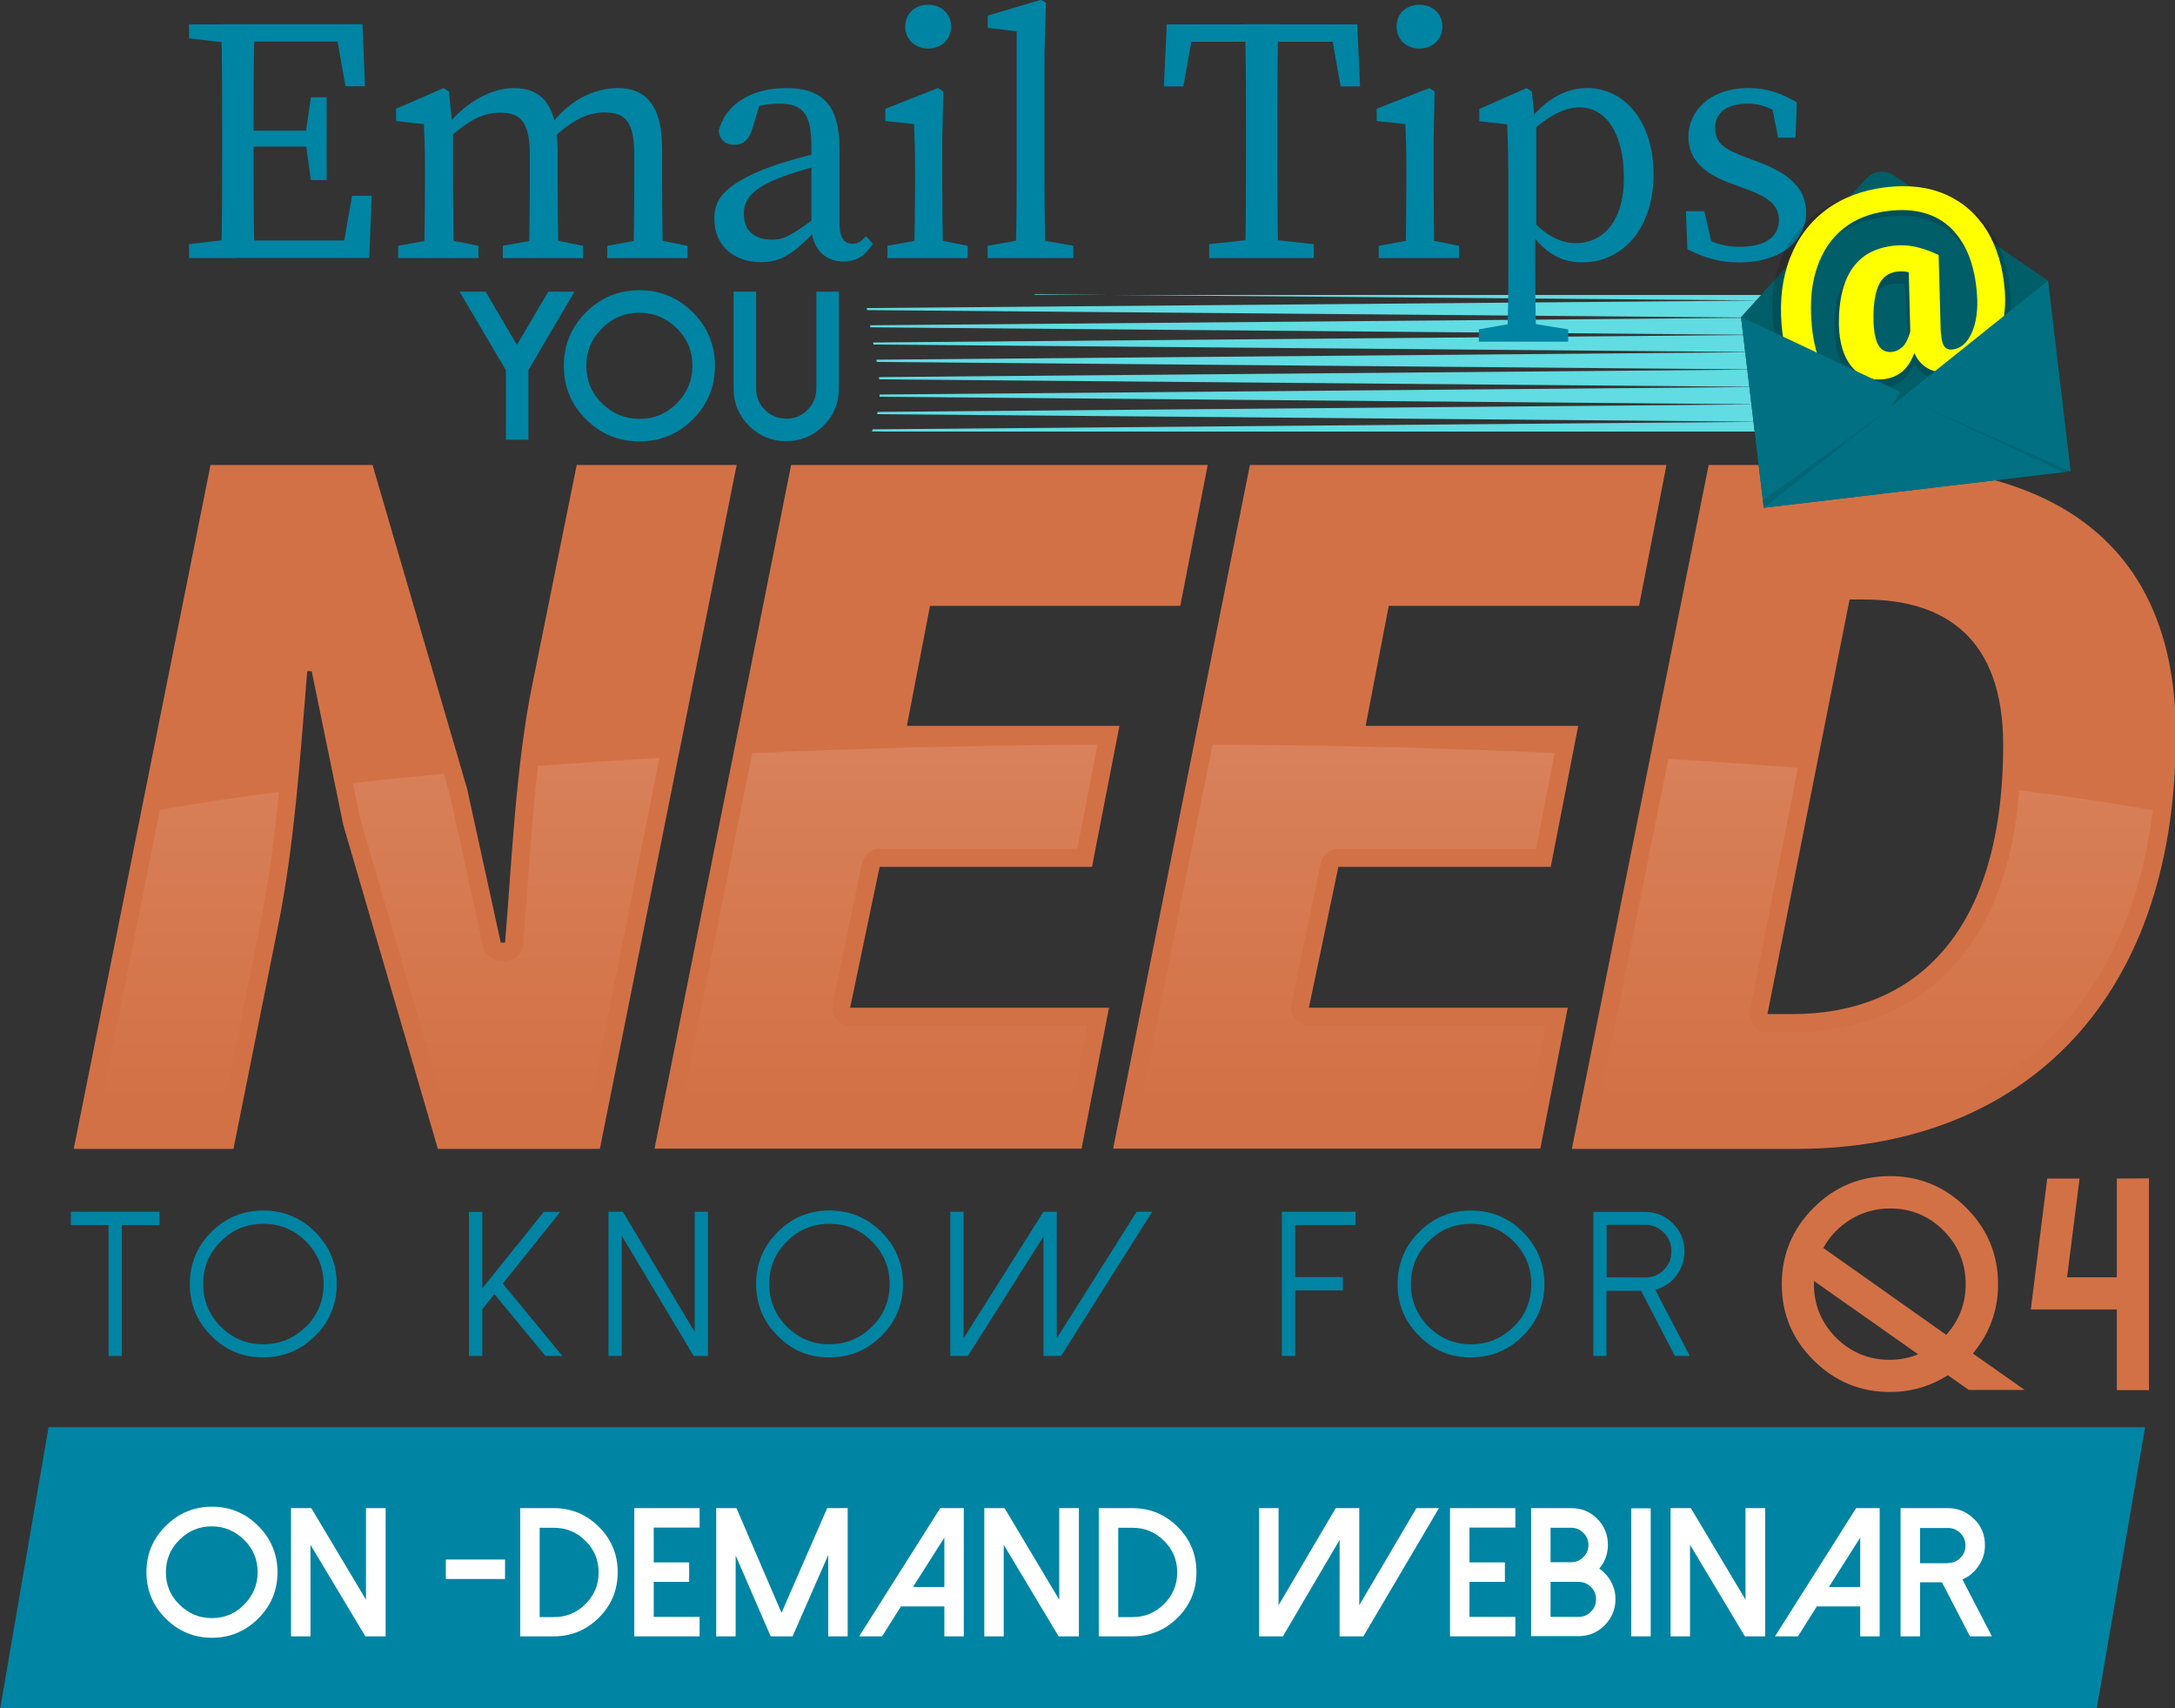 <?xml version="1.0" encoding="utf-8"?>
<!-- Generator: Adobe Illustrator 24.3.0, SVG Export Plug-In . SVG Version: 6.00 Build 0)  -->
<svg version="1.1" id="Layer_1" xmlns="http://www.w3.org/2000/svg" xmlns:xlink="http://www.w3.org/1999/xlink" x="0px" y="0px"
	 viewBox="0 0 1062 834" style="enable-background:new 0 0 1062 834;" xml:space="preserve">
<rect x="0" y="0" width="1062" height="834" fill="#333333" stroke="none"/>
<style type="text/css">
	.st0{fill:#0084A3;}
	.st1{fill:#60DCE2;}
	.st2{fill:#D37146;}
	.st3{opacity:0.2;}
	.st4{fill:url(#SVGID_1_);}
	.st5{fill:url(#SVGID_2_);}
	.st6{fill:url(#SVGID_3_);}
	.st7{fill:url(#SVGID_4_);}
	.st8{fill:url(#SVGID_5_);}
	.st9{fill:#005E68;}
	.st10{opacity:0.15;}
	.st11{fill:#FFFF00;}
	.st12{fill:#007082;}
	.st13{opacity:0.1;enable-background:new    ;}
	.st14{fill:#FFFFFF;}
</style>
<g>
	<polygon class="st0" points="1023.8,834.1 0.1,834.1 23.7,696.8 1047.4,696.8 	"/>
	<g>
		<path class="st1" d="M505.2,143.7l355,3l-437,3.7l0.2,1l436.8,3.7l-435.4,3.7l0.2,1l435.2,3.7l-433.9,3.7l0.2,1l433.7,3.7
			l-432.3,3.7l0.2,1.1l432.1,3.7l-431,3.7c0,0.4,0.1,0.7,0.1,1.1l430.9,3.7l-430.7,3.7c0,0.4,0,0.7-0.1,1.1l430.8,3.7l-431.7,3.7
			c-0.1,0.4-0.1,0.7-0.2,1.1l432,3.7l-434.2,3.7c-0.1,0.3-0.2,0.7-0.4,1l7.1,0.1H968V144H505.2V143.7z"/>
		<path class="st0" d="M92.3,18.7v-6.8h23.8v9.4h-1.7L92.3,18.7z M116.1,116.6v9.4H92.3v-6.8l22.1-2.6H116.1z M108.5,64.6
			c0-17.5,0-35.2-0.5-52.8h16.3c-0.5,17.2-0.5,34.9-0.5,52.8v6.5c0,19.6,0,37.3,0.5,54.8H108c0.5-17.2,0.5-34.9,0.5-52.8V64.6z
			 M163.3,11.8l7.7,8.5h-54.8v-8.5H177l1.2,30.3h-9.5L163.3,11.8z M154.6,71.6h-38.5v-7.8h38.5V71.6z M181.5,95.6l-1.2,30.3h-64.2
			v-8.5h58.2l-7.7,8.5l5.3-30.3C171.9,95.6,181.5,95.6,181.5,95.6z M149.2,65.5l2.6-18h7.7v40.4h-7.7L149.2,69V65.5z"/>
		<path class="st0" d="M207,125.9c0.3-7.7,0.5-25.2,0.5-35.8v-8c0-9.4-0.2-14.6-0.5-21.5l-13.6-1.5v-6L216.6,43l2.6,1.7l2,19.8v25.7
			c0,10.6,0.2,28.1,0.5,35.8L207,125.9L207,125.9z M233.6,120v6h-39.2v-6l18.7-3.4h3.4L233.6,120z M272.3,74.5v15.7
			c0,10.9,0.2,28.1,0.5,35.8h-14.6c0.3-7.7,0.5-24.9,0.5-35.8V75.9c0-15.8-4.1-20.9-14.3-20.9c-8.3,0-15,3.4-24.5,11.7h-3.6V59h8.7
			l-7.3,3.1c8-10.7,21.1-19.1,33-19.1C265.3,43,272.3,52,272.3,74.5z M267.7,116.6l17,3.4v6h-39.2v-6l18.7-3.4H267.7z M323.3,72.6
			v17.5c0,10.9,0.2,28.1,0.5,35.8h-14.6c0.3-7.7,0.5-24.9,0.5-35.8V75.5c0-16-4.4-20.6-14.5-20.6c-7.7,0-14.8,3.1-24.3,11.7h-4.1v-6
			h9.2l-7.8,1.4c8.8-12.5,21.4-19,33.5-19C315.3,43,323.3,51.5,323.3,72.6z M318.7,116.6l17,3.4v6h-39.2v-6l18.7-3.4H318.7z"/>
		<path class="st0" d="M376.6,81.3c7.2-2.6,17.9-5.6,26.4-7.2v6.1c-7.7,1.5-17.7,4.8-22.8,6.8c-15.3,6-17,12.4-17,17.4
			c0,9,6,12.6,13.8,12.6c6,0,9.4-2.2,20.1-9.9l3.4-2.6l2.4,3.6L398,113c-10.2,10.2-16,15-26.4,15c-12.4,0-22.8-7.2-22.8-21.3
			C348.7,97.3,353.8,89.7,376.6,81.3z M396.2,110.3V71.4c0-16.7-4.8-20.8-16-20.8c-3.9,0-9,0.5-15.3,3.1l6.8-5.3L367.3,63
			c-1.5,4.9-4.1,7.7-8.7,7.7s-7.3-2.6-7.7-6.8C354.2,51,366.8,43,383.8,43c17.5,0,26.1,8,26.1,29.5v36.1c0,7.7,2.4,10.4,6.3,10.4
			c2.9,0,4.8-1.5,6.6-3.7l3.4,3.7c-4.1,6.5-8.7,8.7-14.5,8.7C402.3,127.6,396.2,120.8,396.2,110.3z"/>
		<path class="st0" d="M446.3,125.9c0.3-7.7,0.5-25.2,0.5-35.8v-8c0-9.4-0.2-14.6-0.5-21.5l-14-1.5v-6L458,43l2.6,1.7l-0.5,23v22.5
			c0,10.6,0.2,28.1,0.5,35.8L446.3,125.9L446.3,125.9z M472.5,120v6h-39.2v-6l18.7-3.4h3.4L472.5,120z M442,13
			c0-6.5,4.9-10.7,11.2-10.7s11.2,4.3,11.2,10.7c0,6.3-4.9,10.7-11.2,10.7S442,19.3,442,13z"/>
		<path class="st0" d="M508.3-0.1l2.4,1.4L510,25.5v64.7c0,11.9,0.2,23.8,0.5,35.8h-14.6c0.3-11.9,0.5-23.8,0.5-35.8V15.3l-14.1-1.7
			v-6L508.3-0.1z M524.1,120v6h-41.9v-6l19.2-3.4h3.4L524.1,120z"/>
		<path class="st0" d="M575.5,20.4l7.7-8.5l-5.4,30.3h-9.5l1.4-30.3h93l1.4,30.3h-9.5l-5.4-30.3l7.7,8.5
			C656.9,20.4,575.5,20.4,575.5,20.4z M617.7,116.6l23.8,2.6v6.8h-51.1v-6.8l23.8-2.6H617.7z M608.4,64.6c0-17.5,0-35.2-0.5-52.8
			h16.3c-0.5,17.2-0.5,34.9-0.5,52.8v8.5c0,17.5,0,35.2,0.5,52.8h-16.3c0.5-17.2,0.5-34.9,0.5-52.8V64.6z"/>
		<path class="st0" d="M686.2,125.9c0.3-7.7,0.5-25.2,0.5-35.8v-8c0-9.4-0.2-14.6-0.5-21.5l-14-1.5v-6L697.9,43l2.6,1.7l-0.5,23
			v22.5c0,10.6,0.2,28.1,0.5,35.8L686.2,125.9L686.2,125.9z M712.4,120v6h-39.2v-6l18.7-3.4h3.4L712.4,120z M681.9,13
			c0-6.5,4.9-10.7,11.2-10.7s11.2,4.3,11.2,10.7c0,6.3-4.9,10.7-11.2,10.7C686.9,23.8,681.9,19.3,681.9,13z"/>
		<path class="st0" d="M765.7,160.8v6h-43.6v-6l19.2-3.4h3.4L765.7,160.8z M736.4,82.2c0-9.4-0.2-14.6-0.5-21.5l-13.6-1.5v-6
			L745.4,43l2.6,1.7l1.4,14.5l0.7,0.3v53.1l-0.5,1v17c0,11.9,0.2,24.2,0.5,36.1H736c0.3-11.9,0.5-23.8,0.5-35.8V82.2H736.4z
			 M771.2,52.4c-6.3,0-14.8,3.1-27.2,15.2l-1.5-3.1c9.9-15,20.9-21.5,32.5-21.5c18,0,32.4,16,32.4,42.2s-15,42.9-34.9,42.9
			c-10.4,0-20.9-4.8-30-22.5l1.5-2.7c8.9,11.2,17,15.8,25.4,15.8c12.9,0,23.5-10,23.5-32S783.8,52.4,771.2,52.4z"/>
		<path class="st0" d="M823.9,121.7l-0.7-18.6h9l4.6,20.1l-8.3-3.9v-5.8c6,4.6,12.4,7,20.9,7c13.1,0,19.2-5.3,19.2-13.1
			c0-7.3-5.1-11.1-15.8-15l-7.8-2.9c-12.4-4.6-20.6-11.2-20.6-22.8c0-12.3,10.4-23.7,29.3-23.7c9.2,0,16.3,2.6,23.7,7l-0.7,17.2
			h-8.5L864.8,50l6.1,2.7v4.4c-5.4-4.3-11.2-6.5-17.4-6.5c-10.6,0-16,4.6-16,11.7c0,7.7,4.3,10.6,15.8,14.8l5.1,1.9
			c17,6.3,23.5,14.3,23.5,24.9c0,12.6-11.1,24.2-32.9,24.2C839.6,128.1,832.3,125.9,823.9,121.7z"/>
		<g>
			<path class="st2" d="M102.8,227h79.1l46.2,158.2l16.4,75h2.1c3.1-36,5.1-86.3,13.4-126.4L281.6,227h78.1l-66.8,333.9h-79.1
				l-46.2-158.2l-15.4-75H150c-3.1,38-6.2,85.3-14.4,125.3L114,560.9H36L102.8,227z"/>
			<path class="st2" d="M386.3,227h203.4l-13.4,68.8H454.1l-11.3,58.6h103.8l-13.4,68.8H429.5L415.1,492h126.4l-13.4,68.8H319.6
				L386.3,227z"/>
			<path class="st2" d="M610.3,227h203.4l-13.4,68.8H678.1l-11.3,58.6h103.8l-13.4,68.8H653.5L639.1,492h126.4l-13.4,68.8H543.5
				L610.3,227z"/>
			<path class="st2" d="M834.3,227h78.1c93.5,0,150,41.1,150,131.5c0,135.6-80.1,202.4-184.9,202.4h-110L834.3,227z M875.4,495.1
				c55.5,0,102.7-34.9,102.7-131.5c0-52.4-28.8-70.9-67.8-70.9h-7.2L863,495.1H875.4z"/>
		</g>
		<path class="st0" d="M77.9,591.6v6.5H59.5V662H53v-63.9H34.6v-6.5H77.9z"/>
		<path class="st0" d="M103.2,652.2c-7-7-10.5-15.4-10.5-25.3c0-9.9,3.5-18.4,10.5-25.4s15.4-10.5,25.3-10.5s18.4,3.5,25.4,10.5
			s10.5,15.5,10.5,25.4s-3.5,18.3-10.5,25.3s-15.5,10.5-25.4,10.5C118.7,662.8,110.2,659.3,103.2,652.2z M107.8,606.1
			c-5.8,5.8-8.6,12.7-8.6,20.8s2.9,15,8.6,20.8c5.8,5.8,12.7,8.6,20.8,8.6s15-2.9,20.8-8.6c5.8-5.7,8.6-12.7,8.6-20.8
			s-2.9-15-8.6-20.8c-5.8-5.8-12.7-8.6-20.8-8.6S113.5,600.3,107.8,606.1z"/>
		<path class="st0" d="M273.6,591.6l-28.1,35.1l29.1,35.3h-8.3l-24.9-30.2l-5.9,7.4V662H229v-70.3h6.5V629l30-37.3h8.1V591.6z"/>
		<path class="st0" d="M345.7,591.6V662h-7l-35.1-58.7V662h-6.5v-70.4h7l35.1,58.7v-58.7H345.7z"/>
		<path class="st0" d="M379.7,652.2c-7-7-10.5-15.4-10.5-25.3c0-9.9,3.5-18.4,10.5-25.4S395.1,591,405,591s18.4,3.5,25.4,10.5
			s10.5,15.5,10.5,25.4s-3.5,18.3-10.5,25.3s-15.5,10.5-25.4,10.5C395.1,662.8,386.7,659.3,379.7,652.2z M384.2,606.1
			c-5.8,5.8-8.6,12.7-8.6,20.8s2.9,15,8.6,20.8c5.8,5.8,12.7,8.6,20.8,8.6c8.1,0,15-2.9,20.8-8.6c5.8-5.7,8.6-12.7,8.6-20.8
			s-2.9-15-8.6-20.8c-5.8-5.8-12.7-8.6-20.8-8.6C396.9,597.5,390,600.3,384.2,606.1z"/>
		<path class="st0" d="M562.6,591.6L518.1,662h-8.6v-58.3L472.6,662H464v-70.4h6.5v61.8l39-61.8h6.5v61.8l39-61.8H562.6z"/>
		<path class="st0" d="M661.9,591.6v6.5h-29.5v25.4h23.3v6.5h-23.3v32h-6.5v-70.4H661.9z"/>
		<path class="st0" d="M692.9,652.2c-7-7-10.5-15.4-10.5-25.3c0-9.9,3.5-18.4,10.5-25.4s15.4-10.5,25.3-10.5
			c9.9,0,18.4,3.5,25.4,10.5s10.5,15.5,10.5,25.4s-3.5,18.3-10.5,25.3s-15.5,10.5-25.4,10.5C708.3,662.8,699.9,659.3,692.9,652.2z
			 M697.5,606.1c-5.8,5.8-8.6,12.7-8.6,20.8s2.9,15,8.6,20.8c5.8,5.8,12.7,8.6,20.8,8.6s15-2.9,20.8-8.6c5.8-5.7,8.6-12.7,8.6-20.8
			s-2.9-15-8.6-20.8c-5.8-5.8-12.7-8.6-20.8-8.6C710.1,597.5,703.2,600.3,697.5,606.1z"/>
		<path class="st0" d="M825.1,662h-7.3l-16.5-31.8h-16.9V662H778v-70.3h25.3c5.3,0,9.9,1.9,13.6,5.7c3.8,3.8,5.6,8.3,5.6,13.6
			c0,4.4-1.4,8.4-4.1,11.9c-2.6,3.4-6,5.7-10.2,6.8L825.1,662z M803.3,623.7c3.5,0,6.6-1.2,9.1-3.7s3.7-5.5,3.7-9.1
			s-1.2-6.6-3.7-9.1s-5.5-3.8-9.1-3.8h-18.8v25.6L803.3,623.7L803.3,623.7z"/>
		<g class="st3">
			<g>
				
					<linearGradient id="SVGID_1_" gradientUnits="userSpaceOnUse" x1="247.15" y1="600.247" x2="247.15" y2="300.768" gradientTransform="matrix(1 0 0 -1 0 836)">
					<stop  offset="0" style="stop-color:#FFFFFF"/>
					<stop  offset="1" style="stop-color:#FFFFFF;stop-opacity:0"/>
				</linearGradient>
				<path class="st4" d="M176.1,400.5L220.4,552h65.3L322,370c-20.4,1.2-40.2,2.5-59.3,3.9c-2.3,20.1-3.8,40.9-5.2,60.1
					c-0.7,9.6-1.4,18.6-2.1,27c-0.4,4.6-4.2,8.1-8.8,8.1h-2.1c-4.1,0-7.7-2.9-8.6-6.9l-16.4-74.7l-2.8-9.7
					c-15.4,1.4-30.2,2.9-44.4,4.5L176.1,400.5z"/>
				
					<linearGradient id="SVGID_2_" gradientUnits="userSpaceOnUse" x1="91.5" y1="600.247" x2="91.5" y2="300.768" gradientTransform="matrix(1 0 0 -1 0 836)">
					<stop  offset="0" style="stop-color:#FFFFFF"/>
					<stop  offset="1" style="stop-color:#FFFFFF;stop-opacity:0"/>
				</linearGradient>
				<path class="st5" d="M127,451.3c4.2-20.4,7-42.7,9.2-64.7c-21,2.7-40.4,5.7-58.1,8.8L46.8,552.1h60.1L127,451.3z"/>
			</g>
			
				<linearGradient id="SVGID_3_" gradientUnits="userSpaceOnUse" x1="433.15" y1="600.247" x2="433.15" y2="300.768" gradientTransform="matrix(1 0 0 -1 0 836)">
				<stop  offset="0" style="stop-color:#FFFFFF"/>
				<stop  offset="1" style="stop-color:#FFFFFF;stop-opacity:0"/>
			</linearGradient>
			<path class="st6" d="M530.8,500.9H415.1c-2.7,0-5.2-1.2-6.8-3.3c-1.7-2.1-2.3-4.8-1.8-7.4l14.4-68.8c0.9-4.1,4.5-7,8.6-7H526
				l9.9-50.9c-58.8,0.4-115.4,1.8-168.6,4.2l-36.9,184.4h190.5L530.8,500.9z"/>
			
				<linearGradient id="SVGID_4_" gradientUnits="userSpaceOnUse" x1="656.7" y1="600.247" x2="656.7" y2="300.768" gradientTransform="matrix(1 0 0 -1 0 836)">
				<stop  offset="0" style="stop-color:#FFFFFF"/>
				<stop  offset="1" style="stop-color:#FFFFFF;stop-opacity:0"/>
			</linearGradient>
			<path class="st7" d="M554.3,552.1h190.5l9.9-51.2H639.1c-2.7,0-5.2-1.2-6.8-3.3c-1.7-2.1-2.3-4.8-1.8-7.4l14.4-68.8
				c0.9-4.1,4.5-7,8.6-7H750l9.1-46.8c-52.8-2.3-108.8-3.8-167-4.1L554.3,552.1z"/>
			
				<linearGradient id="SVGID_5_" gradientUnits="userSpaceOnUse" x1="914.75" y1="600.247" x2="914.75" y2="300.768" gradientTransform="matrix(1 0 0 -1 0 836)">
				<stop  offset="0" style="stop-color:#FFFFFF"/>
				<stop  offset="1" style="stop-color:#FFFFFF;stop-opacity:0"/>
			</linearGradient>
			<path class="st8" d="M1051.2,395.6c-19.6-3.5-41.5-6.8-65.2-9.8C977.5,491.9,906.8,504,875.4,504H863c-2.6,0-5.1-1.2-6.8-3.2
				s-2.3-4.7-1.8-7.3l23.5-118.6c-20.3-1.6-41.5-3.1-63.3-4.4l-36.3,181.6h99.2C975.9,552.1,1038.9,494.3,1051.2,395.6z"/>
		</g>
		<g>
			<path class="st9" d="M1011,230.1l-149.8,17.8l-11.1-93.1l61.1-67.6c3.4-3.8,9.2-4.5,13.4-1.6L1000,137L1011,230.1z"/>
			<g class="st10">
				<path d="M931.4,212.3c-11.1,1.3-20.9,0.5-29.5-2.5s-15.8-8.1-21.6-15.2c-6-7.3-10.3-16.6-12.9-28.1c-2.7-11.9-2.7-22.9-0.1-33
					c2.7-10.4,8.1-19.2,16.2-26.3c8.3-7.3,19-12.2,32.1-14.5c12.9-2.3,24.4-1.5,34.3,2.4c9.8,3.9,17.5,10.4,23.1,19.3
					c5.4,8.7,8.3,19.3,8.8,31.6c0.3,6.8-0.7,13.1-2.8,18.8c-2.1,5.6-5.3,10.2-9.7,13.8c-4.3,3.6-9.8,5.8-16.4,6.6
					c-4.6,0.6-8.4,0.2-11.4-1.2s-5.4-3.6-7-6.7c-2.5,7.1-7.3,11-14.3,11.9c-6.4,0.8-11.8-0.8-16.2-4.9c-4.4-4.2-7.1-10.4-8-18.8
					c-0.7-6.8-0.5-13,0.8-18.6c1.3-5.7,3.9-10.5,7.8-14.3c4-3.8,9.6-6.4,16.7-7.5c4.1-0.7,8-0.7,11.8-0.1c3.7,0.6,8,1.8,12.9,3.7
					l0.2,0.3l1.5,37.7c0.2,2.3,0.5,4.1,1,5.4c0.5,1.3,1.2,2.1,2,2.6c0.9,0.4,2,0.6,3.3,0.4c4.1-0.6,7.4-3.2,9.8-8.1
					c2.5-4.9,3.5-11.2,3.1-18.7c-0.8-14.8-5.4-26.2-13.8-34c-8.6-7.9-20.5-10.6-35.5-8c-9.7,1.7-17.6,5.3-23.7,10.9
					c-5.9,5.4-9.9,12.3-11.9,20.6c-2,8-1.9,17,0,26.7c1.7,9.3,4.8,16.8,9.2,22.7c4.3,5.8,9.7,10,16.3,12.5
					c6.5,2.5,13.9,3.3,22.3,2.2c3.5-0.4,7.1-1.2,10.9-2.4c3.8-1.2,7-2.5,9.8-3.8l3.7,9.2c-2.6,1.9-6,3.5-10.2,4.8
					C939.8,210.9,935.6,211.8,931.4,212.3z M923.2,177.2c1.8-0.2,3.5-1,5-2.4c1.5-1.3,2.7-3.6,3.6-6.8c0.1-0.1,0.1-0.3,0.1-0.6
					s0-0.7-0.1-1.4l-1.8-27.3c-0.9-0.2-1.9-0.3-2.9-0.3s-2.1,0-3.1,0.2c-4.7,0.7-7.8,3.2-9.5,7.5c-1.7,4.2-2.2,10.1-1.4,17.7
					c0.5,4.9,1.6,8.4,3.3,10.7C917.9,176.7,920.2,177.6,923.2,177.2z"/>
			</g>
			<g>
				<path class="st11" d="M930.6,212.4c-11.6,1.4-21.8,0.1-30.6-3.8c-8.7-3.9-15.7-10.1-20.8-18.6s-8.2-19-9.3-31.5
					c-1-12.4,0.5-23.5,4.3-33c3.8-9.6,9.7-17.3,17.6-23.2c8-5.9,17.7-9.5,29.1-10.9c11.1-1.3,20.9-0.1,29.2,3.6
					c8.4,3.7,15,9.5,20,17.5c4.9,8,7.9,17.8,8.8,29.5c0.5,6.7-0.1,12.9-1.8,18.6c-1.7,5.7-4.7,10.5-8.7,14.2
					c-4.1,3.7-9.3,6-15.8,6.8c-4.5,0.5-8.2,0-11.2-1.7c-2.9-1.6-5.2-4.2-6.7-7.6c-2.7,7.7-7.6,11.9-14.7,12.8
					c-6.5,0.8-11.8-1.2-15.8-6s-6.1-11.6-6.3-20.6c-0.1-7,0.7-13.3,2.4-18.8s4.5-10,8.4-13.4s9.1-5.5,15.6-6.3
					c3.7-0.4,7.2-0.3,10.6,0.4c3.3,0.7,7.2,2,11.5,4l0.2,0.2l1,37c0.2,2.4,0.5,4.3,0.9,5.7s1.1,2.3,1.9,2.8c0.8,0.5,1.9,0.7,3.1,0.5
					c4-0.5,7.1-3.2,9.3-8.2s3.1-11.3,2.5-18.8c-1-14.1-5.2-24.8-12.6-32.1c-7.4-7.2-17.7-10.1-30.8-8.5c-8.6,1-15.9,3.9-21.7,8.5
					c-5.9,4.7-10.1,10.9-12.8,18.6s-3.7,16.6-2.9,26.8c0.6,9.9,2.9,18.2,6.7,25c3.8,6.7,8.9,11.7,15.4,14.8s14,4.2,22.6,3.2
					c3.6-0.4,7.3-1.3,11.1-2.6s7.1-2.7,9.9-4.2l3.7,10.8c-2.6,2.1-6.1,4-10.5,5.5C939.2,210.8,934.9,211.9,930.6,212.4z
					 M923.9,171.8c1.8-0.2,3.4-1,5-2.4c1.5-1.4,2.8-3.8,3.7-7.1c0.1-0.1,0.1-0.3,0.1-0.6s0-0.8,0-1.5l-0.7-27.3
					c-0.9-0.2-1.7-0.3-2.7-0.4c-0.9-0.1-1.9,0-2.9,0.1c-4.3,0.5-7.4,2.8-9.2,6.9c-1.8,4.1-2.6,10-2.4,17.8c0.2,5.1,1,8.9,2.5,11.4
					C918.7,171.1,921,172.1,923.9,171.8z"/>
			</g>
			<polygon class="st12" points="1011,230.1 861.2,247.9 850.1,154.7 928,191.4 923.7,198.1 1000,137 			"/>
			<polygon class="st13" points="1011,230.1 938.9,198.4 1007.6,230.5 			"/>
			<polygon class="st13" points="861.2,247.9 921,200.7 860.8,244.3 			"/>
		</g>
		<g>
			<path class="st0" d="M280.5,142.4L258,180.7v34h-11v-34l-22.6-38.3h12.7l15.3,26l15.3-26H280.5z"/>
			<path class="st0" d="M286.1,204.7c-7.2-7.2-10.8-15.9-10.8-26.1c0-10.2,3.6-18.9,10.8-26.1c7.2-7.2,15.9-10.8,26.1-10.8
				s18.9,3.6,26.1,10.8s10.8,15.9,10.8,26.1c0,10.2-3.6,18.9-10.8,26.1c-7.2,7.2-15.9,10.8-26.1,10.8S293.3,211.9,286.1,204.7z
				 M293.9,160.3c-5.1,5.1-7.6,11.2-7.6,18.3s2.5,13.3,7.6,18.3s11.2,7.6,18.3,7.6c7.1,0,13.3-2.5,18.3-7.6s7.6-11.2,7.6-18.3
				s-2.5-13.3-7.6-18.3s-11.2-7.6-18.3-7.6S299,155.2,293.9,160.3z"/>
			<path class="st0" d="M365.7,207.9c-5-5-7.5-11.1-7.5-18.2v-47.3h11v47.3c0,4.1,1.4,7.6,4.3,10.4c2.9,2.9,6.4,4.3,10.4,4.3
				c4.1,0,7.6-1.4,10.4-4.3c2.9-2.9,4.3-6.3,4.3-10.4v-47.3h11v47.3c0,7.1-2.5,13.2-7.6,18.2c-5,5-11.1,7.5-18.2,7.5
				C376.8,215.4,370.8,212.9,365.7,207.9z"/>
		</g>
		<g>
			<path class="st2" d="M988.6,678.6h-27.3l-10.2-7.2c-8.6,5.5-18.1,8.2-28.3,8.2c-14.5,0-27-5.2-37.3-15.5
				C875.2,653.9,870,641.5,870,627s5.2-27,15.5-37.3s22.7-15.5,37.3-15.5c14.5,0,27,5.2,37.3,15.5s15.5,22.7,15.5,37.3
				c0,12.7-4.1,24-12.3,33.8L988.6,678.6z M922.7,663.9c4.8,0,9.4-0.9,13.9-2.7l-50.9-35.8c0,0.6,0,1.1,0,1.5
				c0,10.2,3.6,18.9,10.8,26.2C903.8,660.3,912.5,663.9,922.7,663.9z M950.3,651.7c6.3-7,9.5-15.3,9.5-24.7
				c0-10.2-3.6-18.9-10.8-26.2c-7.2-7.2-15.9-10.8-26.2-10.8c-6.9,0-13.3,1.8-19.1,5.3c-5.7,3.5-10.2,8.1-13.4,14L950.3,651.7z"/>
			<path class="st2" d="M1049.3,575.3v103.4h-15.7v-39.4h-42l8-63.9h15.8l-6.1,48.2h24.3v-48.2L1049.3,575.3L1049.3,575.3z"/>
		</g>
	</g>
	<g>
		<path class="st14" d="M80.9,790.2c-6.2-6.2-9.4-13.8-9.4-22.6s3.1-16.3,9.4-22.6c6.2-6.2,13.8-9.4,22.6-9.4s16.3,3.1,22.6,9.4
			c6.2,6.2,9.4,13.8,9.4,22.6s-3.1,16.3-9.4,22.6c-6.2,6.2-13.8,9.4-22.6,9.4S87.1,796.4,80.9,790.2z M87.6,751.8
			c-4.4,4.4-6.6,9.6-6.6,15.8s2.2,11.5,6.6,15.8s9.6,6.6,15.8,6.6s11.5-2.2,15.8-6.6s6.6-9.6,6.6-15.8s-2.2-11.5-6.6-15.8
			s-9.6-6.6-15.8-6.6S92,747.4,87.6,751.8z"/>
		<path class="st14" d="M188.3,736.3v62.6h-9.9l-26.8-44.7v44.7h-9.5v-62.6h9.9l26.7,44.7v-44.7H188.3z"/>
		<path class="st14" d="M217.7,761.4h28.9v9.5h-28.9V761.4z"/>
		<path class="st14" d="M254,798.9v-62.6h16.4c8.6,0,16,3.1,22.1,9.2c6.1,6.1,9.1,13.5,9.1,22.1c0,8.6-3,16-9.1,22.1
			c-6.1,6.1-13.5,9.2-22.1,9.2H254z M263.5,789.5h7c6,0,11.1-2.1,15.4-6.4c4.3-4.3,6.4-9.4,6.4-15.4c0-6-2.1-11.2-6.4-15.4
			c-4.3-4.3-9.4-6.4-15.4-6.4h-7V789.5z"/>
		<path class="st14" d="M341.6,736.3v9.5h-22.4v17h17.3v9.5h-17.3v17.1h22.4v9.5h-31.9v-62.6H341.6z"/>
		<path class="st14" d="M413.9,736.3v62.6h-9.5v-39.7L387,798.9h-10.7l-17.1-39.5v39.5h-9.5v-62.6h9.9l22,51.1l22.3-51.1H413.9z"/>
		<path class="st14" d="M470.6,736.3v62.6h-9.5v-14.6h-21.2l-9.2,14.6h-11.2l39.6-62.6H470.6z M445.8,774.8h15.3v-24.1L445.8,774.8z
			"/>
		<path class="st14" d="M526.8,736.3v62.6h-9.9l-26.8-44.7v44.7h-9.5v-62.6h9.9l26.7,44.7v-44.7H526.8z"/>
		<path class="st14" d="M536.5,798.9v-62.6H553c8.6,0,16,3.1,22.1,9.2c6.1,6.1,9.1,13.5,9.1,22.1c0,8.6-3,16-9.1,22.1
			c-6.1,6.1-13.5,9.2-22.1,9.2H536.5z M546,789.5h7c6,0,11.1-2.1,15.4-6.4c4.3-4.3,6.4-9.4,6.4-15.4c0-6-2.1-11.2-6.4-15.4
			c-4.3-4.3-9.4-6.4-15.4-6.4h-7V789.5z"/>
		<path class="st14" d="M624.3,736.3v47.4l27.9-47.4h11.5v47.4l27.9-47.4h11l-36.9,62.6h-11.6v-47.1l-27.7,47.1h-11.6v-62.6H624.3z"
			/>
		<path class="st14" d="M739.9,736.3v9.5h-22.4v17h17.3v9.5h-17.3v17.1h22.4v9.5H708v-62.6H739.9z"/>
		<path class="st14" d="M747.6,798.9v-62.6h19.6c5,0,9.2,1.7,12.7,5.2c3.5,3.5,5.2,7.8,5.2,12.7c0,4.4-1.4,8.3-4.2,11.6
			c2.4,1.7,4.3,3.8,5.7,6.4c1.5,2.7,2.2,5.5,2.2,8.5c0,5-1.8,9.3-5.3,12.8c-3.5,3.6-7.8,5.3-12.8,5.3H747.6z M757.1,762.7h10.1
			c2.3,0,4.3-0.8,5.9-2.5c1.7-1.6,2.5-3.6,2.5-5.9s-0.8-4.3-2.5-5.9c-1.6-1.7-3.6-2.5-5.9-2.5h-10.1V762.7z M757.1,789.4h13.6
			c2.4,0,4.4-0.8,6.1-2.5c1.7-1.7,2.5-3.7,2.5-6.1c0-2.4-0.8-4.4-2.5-6c-1.7-1.7-3.7-2.5-6.1-2.5h-13.6V789.4z"/>
		<path class="st14" d="M806,798.9h-9.5v-62.5h9.5V798.9z"/>
		<path class="st14" d="M861.9,736.3v62.6h-9.9l-26.8-44.7v44.7h-9.5v-62.6h9.9l26.7,44.7v-44.7H861.9z"/>
		<path class="st14" d="M917.8,736.3v62.6h-9.5v-14.6h-21.2l-9.2,14.6h-11.2l39.6-62.6H917.8z M893,774.8h15.3v-24.1L893,774.8z"/>
		<path class="st14" d="M972.6,798.9h-10.7l-13.7-26.4h-10.7v26.4H928v-62.6h23.1c5,0,9.2,1.8,12.8,5.3c3.6,3.5,5.3,7.8,5.3,12.8
			c0,3.7-1,7-3.1,10.1c-2,3-4.6,5.2-7.9,6.6L972.6,798.9z M951.1,763.1c2.4,0,4.4-0.8,6.1-2.5c1.7-1.7,2.5-3.7,2.5-6
			c0-2.4-0.8-4.4-2.5-6.1c-1.7-1.7-3.7-2.5-6.1-2.5h-13.6v17.2H951.1z"/>
	</g>
</g>
</svg>

